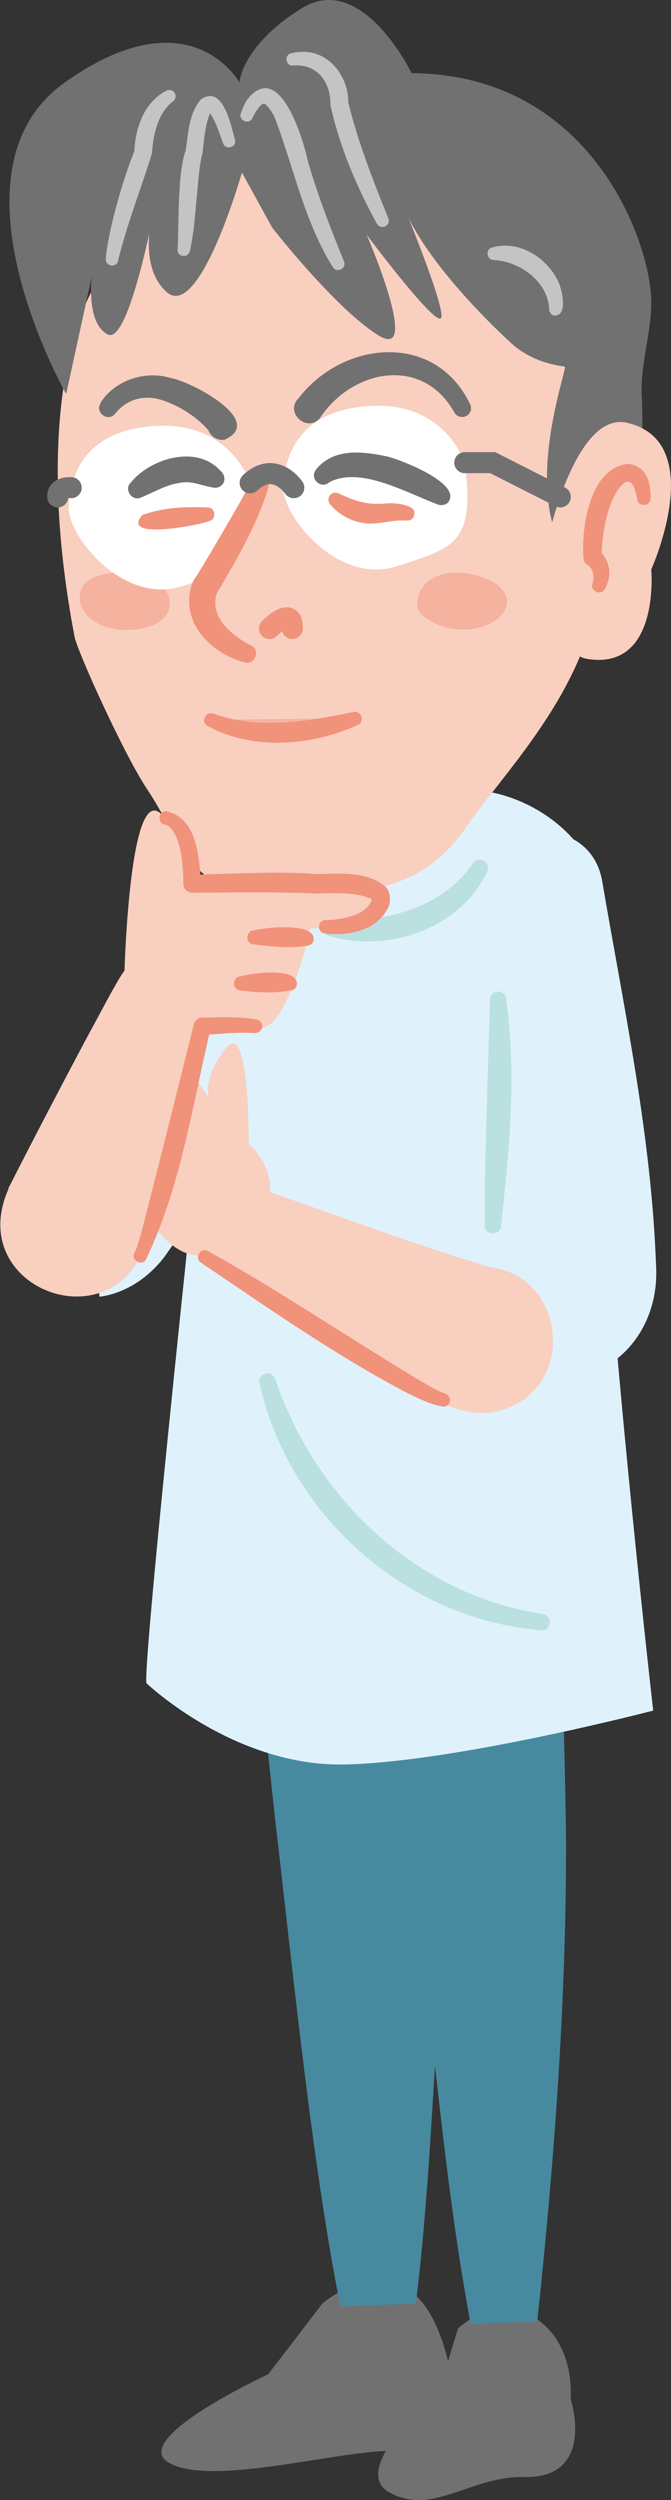 <?xml version="1.0" encoding="UTF-8"?>
<svg id="_レイヤー_2" data-name="レイヤー 2" xmlns="http://www.w3.org/2000/svg" viewBox="0 0 31.95 118.93">
  <rect x="0" y="0" width="31.95" height="118.93" fill="#333333" stroke="none"/>
  <defs>
    <style>
      .cls-1 {
        fill: #f5b29e;
      }

      .cls-1, .cls-2, .cls-3, .cls-4, .cls-5, .cls-6, .cls-7, .cls-8, .cls-9, .cls-10 {
        stroke-width: 0px;
      }

      .cls-2 {
        fill: #727171;
      }

      .cls-11 {
        fill: none;
        stroke: #727171;
        stroke-miterlimit: 10;
      }

      .cls-11, .cls-12 {
        stroke-linecap: round;
      }

      .cls-3 {
        fill: #478a9f;
      }

      .cls-4 {
        fill: #f5b4a0;
      }

      .cls-5, .cls-12 {
        fill: #f9cfc0;
      }

      .cls-6 {
        fill: #f1927b;
      }

      .cls-7 {
        fill: #dff2fc;
      }

      .cls-8 {
        fill: #c3c4c4;
      }

      .cls-12 {
        stroke: #f1927b;
        stroke-linejoin: round;
      }

      .cls-9 {
        fill: #fff;
      }

      .cls-10 {
        fill: #bae1df;
      }
    </style>
  </defs>
  <g id="_レイヤー_6" data-name="レイヤー 6">
    <g>
      <g>
        <g>
          <g>
            <path class="cls-2" d="M21.81,110.76l-.93,3.06s-4.39,3.64-2.32,4.76,3.85-.8,6.39-.74c3.46.07,2.22-3.72,2.22-3.72,0,0,.22-2.27-1.32-3.57-1.54-1.29-2.32-1.15-4.04.21Z"/>
            <path class="cls-2" d="M15.37,109.56l-2.6,3.39s-6.76,3.12-4.69,4.23c2.07,1.12,8.14-.64,10.68-.59,3.46.07,2.85-2.82,2.85-2.82,0,0-.44-3.9-2.25-4.88-1.16-.63-2.52-.49-3.98.67Z"/>
            <g>
              <path class="cls-3" d="M22.41,110.55c-1.42-7.58-1.84-15.18-3-22.78-1.08-7.58-1.9-15.16-2.47-22.76l3.66,4.07-5.91-1.11,5.29-4.71c.6,11.57,1.4,23.14.75,34.72-.24,3.87-.45,7.74-.93,11.61l-3.59.13c-1.33-6.58-2.29-16.17-3.08-22.92-.85-7.64-1.54-15.29-2.11-22.95-.18-2.46,1.67-4.6,4.12-4.78.71-.15,6.26,1.05,7.08,1.16,2.05.38,3.52,2.09,3.66,4.07.61,7.66.97,15.35,1.07,23.03.03,7.71-.55,15.44-1.37,23.12,0,0-3.19.09-3.19.09h0Z"/>
              <g>
                <g>
                  <path class="cls-7" d="M31.1,81.36s-1.08-9.48-1.85-18.55c-.73-8.66.16-13.59.06-15.13-.23-3.72-.32-5.77-1.91-7.64-1.52-1.8-3.95-2.65-5.64-2.42-2.63.35-6.18,1.71-7.85,2.77-3.36,2.13-3.44,4.42-3.44,4.42,0,0-3.69,33.92-3.5,35.26,0,0,4.17,3.99,9.47,3.87,5.29-.12,14.65-2.56,14.65-2.56Z"/>
                  <path class="cls-10" d="M25.76,77.55c-6.42-.5-12-5.48-13.4-11.72-.06-.2.05-.42.26-.48.21-.07.42.06.49.26,1.9,5.67,6.72,10.25,12.72,11.17.5.05.45.81-.06.78h0Z"/>
                  <path class="cls-7" d="M17.23,43.42c-3.02,5.53-5.74,11.2-9.4,16.37-.74.97-1.83,1.73-3.09,1.9,0,0-.99-7.94-.99-7.94-.63.06-1.28.33-1.74.71l-.1.09s0,0,0,0h0s.16-.11.23-.18c3.95-4.21,7.38-9.01,10.92-13.59,0,0,4.16,2.62,4.16,2.62h0Z"/>
                  <path class="cls-5" d="M.39,56.55c1.12-2.21,2.69-5.21,3.86-7.4.49-.88,1.02-1.94,1.54-2.78.75-1.19,2.5-1.35,3.43-.28.79.89.71,2.25-.17,3.04.11-.08.22-.19.31-.3.08-.09.19-.32.15-.23-.15.62-.45,1.72-.6,2.35-.33,1.32-.98,3.99-1.3,5.32l-.61,2.63v.06c-1.46,5.04-8.74,2.39-6.59-2.41H.39Z"/>
                </g>
                <path class="cls-9" d="M9.25,20.72c-.81-.16-1.56-.11-2.41-.15-.22-.02-.39-.21-.36-.44.01-.11.07-.2.16-.26.89-.56,2.15-.43,2.98.22.3.27.01.73-.36.63h0Z"/>
              </g>
              <g>
                <g>
                  <path class="cls-5" d="M13.99,42.57c-4.98.34-5.12-2.23-7-5.05-1.07-1.6-3.31-6.53-3.44-7.23-1.67-8.74-.45-14.52,1.12-16.96,2.83-4.38,8.24-7.62,9.23-7.74,7.6-.89,13.16,4.87,14.26,12.7.42,2.99.97,6.89.23,10.47-.96,4.64-4.49,8.11-6.26,10.68-2.38,3.45-6,2.99-8.13,3.14Z"/>
                  <path class="cls-1" d="M5.79,29.97c-.49-.05-.99-.18-1.39-.47s-.67-.78-.59-1.26c.15-.88,1.29-.96,2.04-1.04.8-.08,2.01.4,2.2,1.25.27,1.25-1.35,1.6-2.26,1.5Z"/>
                  <path class="cls-9" d="M22.13,22.01s-.92-2.88-4.44-2.7-4.13,2.44-4.2,3.83,2.58,4.7,5.39,3.8,3.73-1.1,3.25-4.93Z"/>
                  <path class="cls-9" d="M11.91,22.96s-.92-2.88-4.44-2.7-4.13,2.44-4.2,3.83,2.58,4.7,5.39,3.8,3.73-1.1,3.25-4.93Z"/>
                  <path class="cls-2" d="M3.16,18.76s-6.05-10.61-.07-14.84c5.97-4.24,8.31,0,8.31,0,0,0,.1-1.75,2.97-3.53s5.23,3.09,5.23,3.09c8.6.06,11.39,8.1,11.41,10.86.01,1.5-.55,3.1-.45,4.56.06.83.05,5.86-.36,6.98-.54,1.49-.5,2.22-2.06,1.79-.58-.16.26.08-.22-.28-3.63-2.68-.84-9.92-1.03-9.95-.9-.12-1.68-.41-2.4-.98,0,0-4.5-3.98-5.46-7.13,0,0,2.33,5.6,1.95,5.82s-3.52-3.98-3.52-3.98c0,0,2.62,6.05.57,4.79s-5.07-5.13-5.07-5.13l-1.44-2.62s-2.02,7.09-3.59,5.68-.47-4.51-.47-4.51c0,0-1.28,7.07-2.33,6.53s-.76-2.76-.76-2.76l-1.22,5.6Z"/>
                  <path class="cls-8" d="M26.15,14.73c-.04-1.32-1.39-2.3-2.64-2.36-.33,0-.41-.49-.1-.59,1.3-.4,2.7.51,3.21,1.7.15.38.43,1.59-.25,1.53-.13-.04-.22-.16-.22-.29h0Z"/>
                  <path class="cls-8" d="M17.95,10.65c-.98-1.79-1.78-3.66-2.22-5.67.03-1.04-.62-1.98-1.79-1.86-.36.02-.41-.55-.05-.59,1.7-.41,2.73,1.16,2.69,2.32.45,1.87,1.18,3.72,1.91,5.54.15.33-.36.58-.53.26h0Z"/>
                  <path class="cls-8" d="M15.84,12.7c-1.36-2.19-1.86-4.76-2.76-7.11-.15-.34-.46-.69-.51-.66-.19.01-.44.46-.55.68-.15.35-.69.12-.55-.23.08-.21.16-.43.3-.64,1.53-1.94,2.66,1.85,2.9,2.96.46,1.6,1.08,3.18,1.71,4.74.14.33-.36.58-.53.26h0Z"/>
                  <path class="cls-8" d="M8.46,11.86c.06-1.44,0-3.64.38-4.7.14-.86.13-1.69.71-2.42,1.07-.76,1.44,1.22,1.64,1.91.1.36-.46.52-.57.16-.19-.51-.38-1.16-.71-1.53.03.04.18-.01.15,0-.26.43-.36,1.41-.41,1.98-.19.69-.21,1.51-.3,2.31-.07.78-.13,1.58-.31,2.38-.04.16-.2.26-.36.22-.14-.03-.24-.16-.23-.31h0Z"/>
                  <path class="cls-8" d="M5.03,12.32c.16-1.62.95-4.13,1.37-5.13.02-.59.14-1.1.37-1.63.23-.51.64-.99,1.16-1.25.15-.07.33-.01.4.13.06.13.03.28-.08.37-.76.58-.95,1.62-1.02,2.51-.54,1.72-1.2,3.4-1.61,5.09-.08.35-.62.26-.58-.1h0Z"/>
                  <path class="cls-1" d="M22.02,29.95c-.61,0-1.23-.2-1.73-.54-.11-.08-.22-.16-.3-.27-.17-.24-.15-.57-.05-.85.51-1.4,2.65-1.21,3.69-.5.27.19.49.47.51.8.02.46-.36.85-.78,1.06-.41.21-.87.31-1.33.3Z"/>
                  <path class="cls-2" d="M14.19,18.98c2.12-2.8,6.55-3.22,8.2.26.1.22,0,.47-.21.56-.22.1-.47,0-.57-.22-1.52-2.66-4.84-2.01-6.37.3-.6.72-1.68-.22-1.05-.91h0Z"/>
                  <path class="cls-2" d="M4.79,19.16c.66-1.07,2.14-1.55,3.32-1.18.95.14,4.59,2.05,2.58,2.94-.38.06-.74-.2-.8-.58,0,.06.02.12.06.17-.49-.61-1.36-1.18-2.13-1.44-.88-.32-1.73-.13-2.33.6-.33.44-1.01-.05-.69-.5h0Z"/>
                  <path class="cls-5" d="M31.01,27.09s.44,4.86-3.09,4.25c-1.76-.3-1.77-5.94-1.77-5.94,0,0,1.31-5.82,3.69-5.29,3.92.88,1.17,6.98,1.17,6.98Z"/>
                  <path class="cls-6" d="M30.34,23.75c-.19-1.2-.66-1-1.13-.08-.38.8-.56,1.92-.56,2.78l-.19-.3c.32.25.48.54.54.92.05.36-.06.69-.2.95-.18.34-.72.1-.59-.26.08-.29.07-.53-.09-.75-.12-.16-.31-.19-.33-.4-.14-1.48.3-4.44,2.17-4.54.87.13,1.03.98,1.02,1.64,0,.4-.61.42-.64.03h0Z"/>
                </g>
                <path class="cls-2" d="M6.21,22.98c.92-1.17,3.15-1.85,4.29-.58.21.17.26.49.06.68-.1.1-.25.14-.38.12-.75-.13-1.05-.36-1.72-.21-.55.08-1.12.42-1.75.68-.42.19-.81-.37-.5-.7h0Z"/>
                <path class="cls-2" d="M15.02,22.37c.86-1.1,2.29-.89,3.44-.65.69.18,3.56,1.29,2.88,2.18-.13.13-.33.16-.49.1-1.53-.57-3.69-1.83-5.17-1.06-.38.35-.95-.15-.65-.57h0Z"/>
                <g>
                  <path class="cls-4" d="M10.03,34.24c1.92.98,4.95.65,6.92-.07"/>
                  <path class="cls-6" d="M10.17,33.95c2.12.78,4.5.37,6.67-.08.36-.08.54.45.21.61-2.2,1.01-5,1.24-7.18.05-.33-.2-.06-.72.29-.58h0Z"/>
                </g>
                <path class="cls-6" d="M19.38,24.77c-.63-.06-1.11.14-1.79.14-.77-.03-1.46-.41-1.88-.93-.11-.14-.09-.35.05-.47.1-.08.23-.09.34-.05.9.43,1.45.58,2.41.48.34,0,.73.03,1.05.2.32.15.16.66-.18.62h0Z"/>
                <path class="cls-6" d="M9.99,24.78c-.45.2-4.31.95-3.21-.28,1.01-.37,2.07-.4,3.13-.36.35.02.41.55.07.64h0Z"/>
                <g>
                  <path class="cls-5" d="M12.36,22.88c.11.55-2.47,4.87-2.47,4.87,0,0-.45.46-.15,1.52.35,1.22,2.05,1.84,2.05,1.84"/>
                  <path class="cls-6" d="M12.78,22.79c.04.35-.03.42-.05.57-.56,1.72-1.47,3.29-2.39,4.83-.41,1.07.62,2.02,1.6,2.51.49.2.2.97-.3.81-1.48-.39-2.91-1.72-2.59-3.39.07-.27.1-.48.39-.82l-.09.12c.68-1.11,1.41-2.36,2.06-3.5.1-.17.37-.68.45-.85.05-.07.06-.22.08-.1-.11-.55.73-.73.85-.17h0Z"/>
                </g>
              </g>
            </g>
            <path class="cls-7" d="M28.66,41.84c1.04,6.11,2.36,12.16,2.58,18.41.19,3.55-2.82,6.32-6.32,4.95-2.29-.97-3.36-3.61-2.39-5.9-.09.16-.13.41-.12.52.1-.33.18-.83.22-1.2.53-5.36.48-10.86.52-16.27.05-3.36,4.86-3.78,5.51-.51h0Z"/>
            <path class="cls-5" d="M23.23,67.21c-1.73.14-3.22-1.09-4.68-1.86,0,0-2.85-1.68-2.85-1.68l-5.63-3.4c-2.2-1.34-.58-4.73,1.83-3.89,3.33,1.13,8.56,3.11,11.87,4.01-.39-.15-.87-.2-1.28-.13,4.61-.35,5.33,6.33.75,6.96h0Z"/>
          </g>
          <path class="cls-10" d="M23.08,58.3c-.02-3.12.17-7.58.25-10.74,0-.22.18-.4.4-.39.19,0,.34.14.37.32.51,3.64.15,7.24-.25,10.86-.06.46-.78.42-.78-.05h0Z"/>
          <path class="cls-10" d="M23.21,41.44c-1.28,2.75-4.74,3.91-7.54,3.09-.21-.06-.33-.27-.27-.48.05-.18.22-.29.39-.29,2.52.13,5.21-.52,6.72-2.67.23-.42.9-.08.69.35h0Z"/>
        </g>
        <path class="cls-12" d="M12.83,29.9s1.12-1.15,1.09,0"/>
        <path class="cls-11" d="M13.99,23.2s-.9-1.34-2.08-.23"/>
        <polyline class="cls-11" points="26.68 23.64 23.46 22.01 22.13 22.01"/>
        <path class="cls-11" d="M3.39,23.2s-.68-.06-.64.44"/>
      </g>
      <path class="cls-5" d="M11.84,54.41s.07-6.05-1.11-4.52-.75,2.42-.75,2.42c0,0-2.1-3.93-5.03-2.34s-2.97,5.21-2.05,5.21c.41,0,1.67-.03,2.15.33.58.44,1.28,1.55,1.95,2.43,1.21,1.61,2.54,2.77,4.84.62s.01-4.15.01-4.15Z"/>
      <g>
        <path class="cls-5" d="M5.9,47.08s.17-9.55,1.69-8.43,1.57,3.4,1.57,3.4c0,0,8.34-.72,8.94.49s-3.34,1.66-3.34,1.66c0,0-.58,2.83-1.63,4.26s-4.75.03-4.75.03"/>
        <path class="cls-6" d="M12.02,44.28c.53-.17,3.15-.44,2.9.51-.04.1-.13.16-.23.19-.91.15-1.74.06-2.65-.06-.34-.06-.35-.57-.02-.65h0Z"/>
        <path class="cls-6" d="M7.95,38.6c1.48.37,1.52,2.23,1.63,3.46,0,0-.44-.43-.44-.43.98-.06,1.96-.07,2.94-.1.86-.02,2.29-.03,2.9.05,1.12,0,2.45-.18,3.38.61.28.28.25.82.08,1.07-.57,1.04-1.9,1.27-2.96,1.15-.18-.02-.31-.17-.29-.35.02-.17.15-.29.32-.29.5,0,1.05-.1,1.48-.28.32-.14.65-.41.72-.71-.68-.35-1.85-.3-2.66-.27-1.67-.09-4.16-.05-5.88-.04-.24,0-.44-.18-.44-.42,0-.56-.04-1.15-.16-1.69-.13-.52-.36-1.06-.72-1.13-.4-.07-.3-.69.1-.64h0Z"/>
        <path class="cls-6" d="M11.38,46.47c.53-.18,2.99-.52,2.74.46-.04.09-.13.16-.22.18-.86.15-1.63.12-2.5,0-.33-.06-.35-.56-.02-.65h0Z"/>
        <path class="cls-6" d="M9.89,59.51c3.22,1.78,6.74,4.14,9.89,6.04.45.26.98.59,1.34.72.2.04.37.23.29.44-.05.15-.21.23-.35.2-.72-.14-1.14-.4-1.67-.64-3.42-1.8-6.63-4.05-9.82-6.2-.34-.21-.03-.75.32-.56h0Z"/>
        <path class="cls-6" d="M12.15,49.15c-.84-.06-1.62.03-2.5.09l.38-.32c-.88,3.71-1.42,7.53-3.08,11-.2.33-.73.03-.55-.31.17-.34.29-.85.42-1.32.22-.85.82-3.2,1.04-4.09,0,0,1.37-5.47,1.37-5.47.04-.18.2-.31.38-.32.76-.01,1.85-.06,2.59.09.18.02.3.18.28.36-.02.17-.17.29-.34.28h0Z"/>
      </g>
    </g>
  </g>
</svg>
